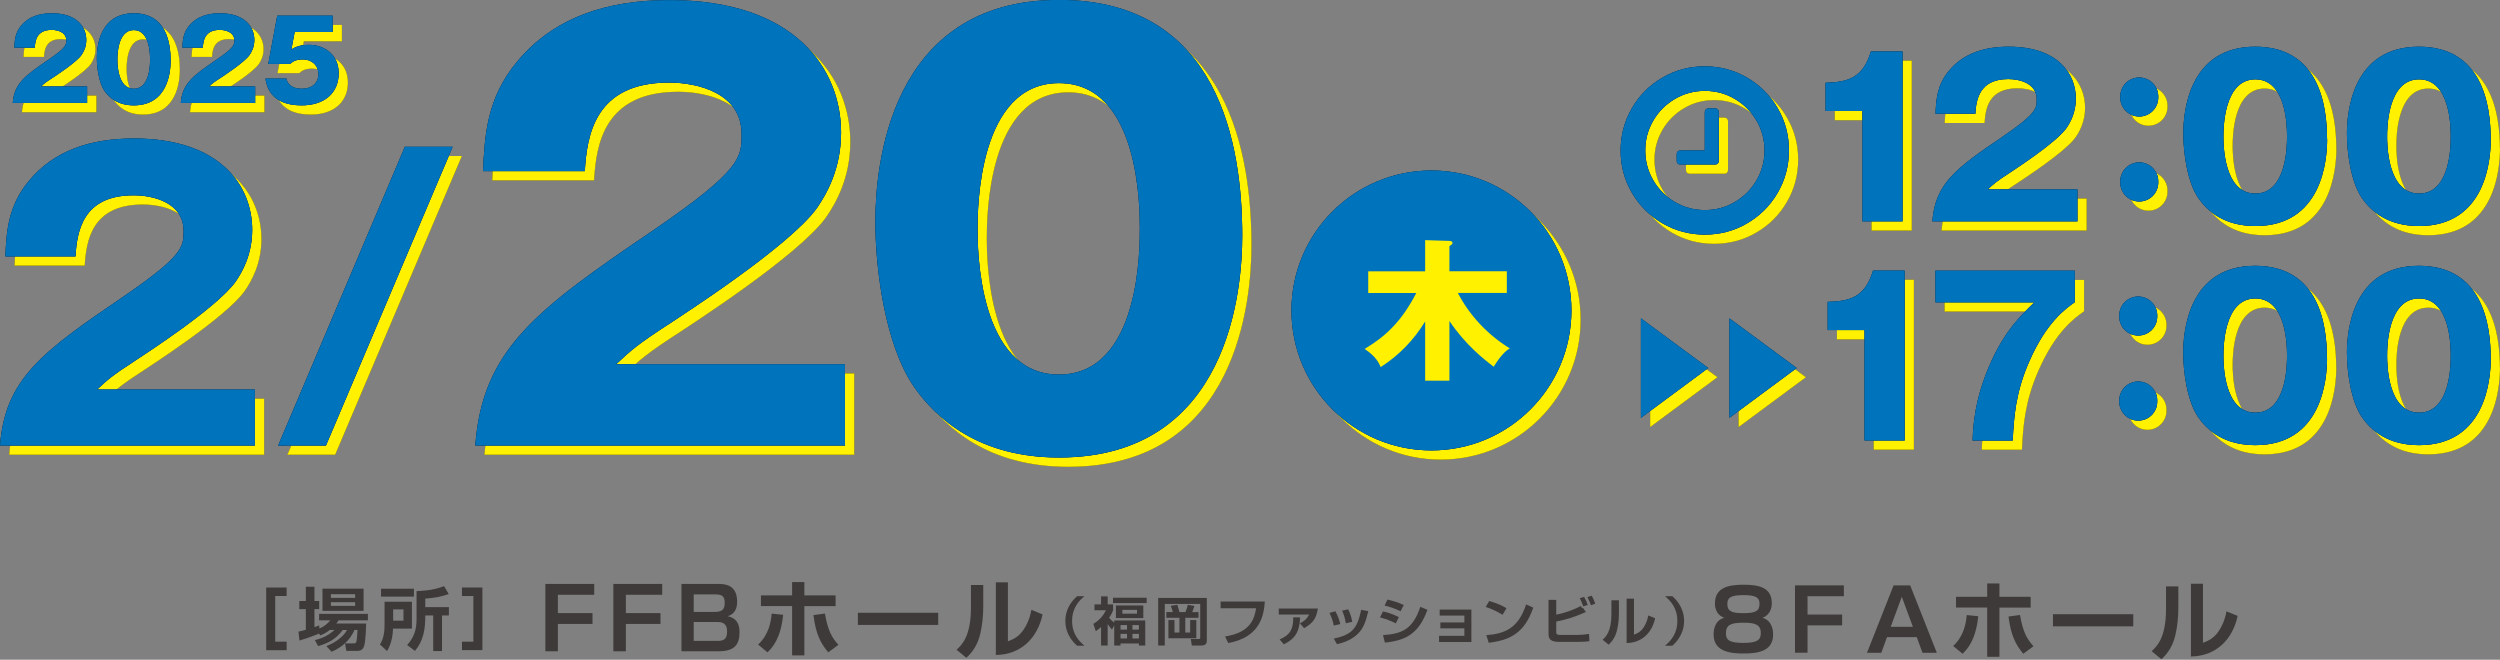 <svg width="648" height="171" viewBox="0 0 648 171" fill="none" xmlns="http://www.w3.org/2000/svg">
<rect x="0" y="0" width="648" height="171" fill="#808080" stroke="none"/>
<g clip-path="url(#clip0_65_3)">
<path d="M74.297 152.282V154.488H71.336V166.323H74.297V168.528H69V152.282H74.297Z" fill="#3E3A39"/>
<path d="M85.498 163.276C84.517 164.05 83.696 164.421 83.019 164.707L82.698 164.235C81.306 164.791 79.826 165.38 77.615 166.02L77.365 163.713C77.936 163.596 78.435 163.478 79.273 163.242V157.889H77.579V155.784H79.273V152.08H81.503V155.784H82.733V157.889H81.503V162.552C81.984 162.4 82.216 162.299 82.733 162.08L82.787 162.905C84.321 162.266 85.07 161.424 85.623 160.784H82.715V159.117H95.361V160.784H87.763C87.531 161.121 87.424 161.323 87.174 161.626H94.897C94.897 161.727 94.826 166.559 94.29 167.687C93.827 168.713 93.042 168.713 92.489 168.713H89.778L89.439 166.777H91.669C92.275 166.777 92.347 166.474 92.418 166.07C92.543 165.464 92.65 163.798 92.668 163.276H91.883C90.26 166.996 87.174 168.41 85.944 168.932L84.588 167.468C86.8 166.592 88.833 165.262 89.957 163.293H88.851C87.067 165.616 85.23 166.693 82.466 167.468L81.61 165.919C82.983 165.565 84.82 165.01 86.71 163.276H85.462H85.498ZM83.589 152.585H94.237V158.343H83.589V152.585ZM85.765 154.016V154.959H92.043V154.016H85.765ZM85.765 156.087V157.047H92.043V156.087H85.765Z" fill="#3E3A39"/>
<path d="M99.677 155.969H106.775V162.939H101.871C101.835 163.831 101.71 166.575 100.319 168.747L98.482 167.047C99.481 165.447 99.677 163.764 99.677 161.895V155.969ZM107.292 154.639H98.767V152.602H107.292V154.639ZM101.906 157.956V160.885H104.581V157.956H101.906ZM116.317 153.983C114.195 154.707 112.714 154.976 110.235 155.161V157.367H116.353V159.521H114.569V168.764H112.286V159.521H110.235C110.253 163.023 109.772 166.104 107.56 168.713L105.527 167.198C107.399 165.111 107.97 163.107 107.97 160.498V153.208C108.719 153.191 112.144 153.124 115.104 151.929L116.317 153.983Z" fill="#3E3A39"/>
<path d="M119.742 168.528V166.323H122.702V154.488H119.742V152.282H125.039V168.511H119.742V168.528Z" fill="#3E3A39"/>
<path d="M154.021 151.356V154.168H144.604V158.915H153.575V161.727H144.604V168.814H141.358V151.356H154.021Z" fill="#3E3A39"/>
<path d="M171.642 151.356V154.168H162.225V158.915H171.196V161.727H162.225V168.814H158.979V151.356H171.642Z" fill="#3E3A39"/>
<path d="M186.16 151.356C187.551 151.356 191.065 151.356 191.065 155.919C191.065 157.653 190.53 159.117 188.622 159.723C189.603 159.942 191.689 160.498 191.689 163.865C191.689 167.232 190.262 168.814 186.178 168.814H176.636V151.356H186.142H186.16ZM179.811 154.067V158.612H185.304C187.587 158.612 187.837 157.569 187.837 156.154C187.837 154.454 187.016 154.067 185.376 154.067H179.811ZM179.811 161.222V166.121H185.946C187.516 166.121 188.461 165.75 188.461 163.68C188.461 161.222 186.785 161.222 185.714 161.222H179.811Z" fill="#3E3A39"/>
<path d="M196.487 167.08C199.251 164.538 199.822 161.272 200.018 159.05L202.997 159.353C202.355 165.649 200.108 167.939 198.93 169.084L196.487 167.064V167.08ZM208.49 150.868V154.319H216.587V157.114H208.49V169.875H205.315V157.097H197.236V154.319H205.315V150.868H208.49ZM213.823 159.033C214.554 163.293 215.535 165.195 217.319 167.131L214.679 169.084C212.824 166.862 211.469 164.521 210.844 159.437L213.805 159.033H213.823Z" fill="#3E3A39"/>
<path d="M243.18 158.831V161.979H222.366V158.831H243.18Z" fill="#3E3A39"/>
<path d="M254.862 157.08C254.862 159.656 254.612 161.996 254.113 164.151C253.524 166.761 252.329 168.848 250.474 170.498L247.942 168.41C249.226 167.232 251.669 165.027 251.669 157.518V151.626H254.862V157.08ZM261.247 166.222C262.656 165.717 264.154 165.01 265.42 163.057C265.956 162.215 266.901 160.616 267.329 158.074L270.236 159.252C268.916 165.414 264.618 169.69 258.126 169.774V150.936H261.247V166.239V166.222Z" fill="#3E3A39"/>
<path d="M281.08 154.538C279.653 155.734 277.887 157.569 277.887 160.952C277.887 164.336 279.671 166.171 281.08 167.367H279.172C278.44 166.693 276.14 164.589 276.14 160.952C276.14 157.316 278.422 155.229 279.172 154.538H281.08Z" fill="#3E3A39"/>
<path d="M288.214 163.208C287.732 162.619 287.59 162.451 287.108 161.761V167.316H285.396V162.518C284.718 163.141 284.415 163.343 284.023 163.596L283.398 161.71C285.164 160.666 286.056 159.387 286.662 158.175H283.684V156.66H285.396V154.589H287.108V156.66H288.517V158.175C288.321 158.697 288.125 159.202 287.465 160.128C287.608 160.296 288.161 160.902 288.82 161.39V160.818H296.846V167.316H295.205V166.794H290.443V167.316H288.803V162.114L288.214 163.208ZM297.221 154.926V156.323H288.482V154.926H297.221ZM296.347 156.929V160.195H289.248V156.929H296.347ZM290.443 162.013V163.192H292.12V162.013H290.443ZM290.443 164.303V165.498H292.12V164.303H290.443ZM290.925 158.074V159.067H294.706V158.074H290.925ZM293.529 162.013V163.192H295.205V162.013H293.529ZM293.529 164.303V165.498H295.205V164.303H293.529Z" fill="#3E3A39"/>
<path d="M300.199 154.976H312.809V166.138C312.809 166.727 312.488 167.316 311.471 167.316H308.921L308.653 165.633H310.686C311.061 165.633 311.097 165.464 311.097 165.212V156.542H301.912V167.316H300.199V154.976ZM302.322 158.646H303.98C303.856 158.023 303.535 157.215 303.463 157.03L305.158 156.761C305.318 157.215 305.586 158.141 305.71 158.646H307.28C307.512 158.124 307.762 157.232 307.886 156.761L309.599 157.064C309.42 157.586 309.242 158.124 309.028 158.663H310.651V160.128H307.226V163.949H308.493V160.717H310.08V165.431H302.857V160.717H304.426V163.949H305.71V160.128H302.322V158.663V158.646Z" fill="#3E3A39"/>
<path d="M327.844 155.919C327.594 159.353 326.738 165.161 318.356 166.676L317.535 164.976C324.277 163.932 325.151 160.212 325.579 157.67H316.376V155.919H327.844Z" fill="#3E3A39"/>
<path d="M341.595 157.737C341.203 160.128 340.472 161.441 338.028 162.821L336.94 161.575C338.581 160.734 339.027 159.892 339.312 159.286H331.465V157.737H341.613H341.595ZM331.679 165.75C334.39 164.589 335.246 163.074 335.21 160.01L336.994 160.043C336.833 163.596 335.87 165.481 332.785 167.013L331.679 165.75Z" fill="#3E3A39"/>
<path d="M345.715 162.148C345.537 161.171 345.198 160.06 344.591 158.865L346.143 158.444C346.981 159.993 347.267 161.171 347.392 161.761L345.715 162.148ZM345.715 165.515C350.548 164.521 351.85 162.771 352.814 158.057L354.668 158.41C353.902 161.39 353.349 163.394 351.012 165.077C349.175 166.39 347.338 166.794 346.536 166.963L345.715 165.515ZM348.836 161.542C348.569 159.791 348.087 158.764 347.873 158.276L349.443 157.939C350.085 159.134 350.37 160.431 350.495 161.171L348.854 161.542H348.836Z" fill="#3E3A39"/>
<path d="M361.803 161.575C360.304 160.851 359.555 160.548 357.7 160.026L358.467 158.478C359.341 158.663 361.143 159.168 362.587 159.959L361.785 161.575H361.803ZM358.467 164.622C363.319 164.303 366.208 163.141 368.152 157.282L369.989 158.074C367.92 163.697 365.013 165.986 358.967 166.558L358.467 164.622ZM363.033 158.444C361.535 157.686 359.805 157.165 358.878 156.963L359.627 155.414C360.465 155.582 362.231 156.037 363.854 156.828L363.033 158.444Z" fill="#3E3A39"/>
<path d="M381.386 158.023V166.407H373.003V164.808H379.567V162.872H373.342V161.34H379.567V159.555H373.164V158.006H381.386V158.023Z" fill="#3E3A39"/>
<path d="M389.465 159.353C389.162 159.168 387.236 157.973 385.096 157.333L385.987 155.784C388.056 156.356 389.537 157.064 390.482 157.653L389.465 159.353ZM385.256 164.622C389.911 164.303 393.549 162.922 395.565 156.659L397.42 157.501C395.19 163.983 391.534 165.919 385.88 166.609L385.256 164.622Z" fill="#3E3A39"/>
<path d="M403.377 155.481V159.32C406.213 158.747 408.067 157.922 409.797 157.064L410.047 157.619L410.297 157.535L411.064 158.629C408.264 159.926 405.713 160.649 403.377 161.104V163.831C403.377 164.437 403.609 164.572 404.447 164.572H408.941C409.904 164.572 410.992 164.454 411.884 164.32L411.973 166.205C411.545 166.256 410.725 166.373 409.03 166.373H404.09C401.968 166.373 401.379 165.633 401.379 164.387V155.481H403.359H403.377ZM410.386 157.198C409.994 156.087 409.78 155.633 409.476 155.043L410.6 154.724C411.064 155.515 411.367 156.256 411.545 156.811L410.368 157.181L410.386 157.198ZM412.366 156.878C412.187 156.407 411.902 155.599 411.456 154.757L412.562 154.404C412.99 155.111 413.364 156.087 413.489 156.474L412.366 156.878Z" fill="#3E3A39"/>
<path d="M419.625 158.915C419.625 160.481 419.464 161.912 419.161 163.225C418.804 164.825 418.073 166.087 416.949 167.097L415.398 165.818C416.182 165.094 417.681 163.747 417.681 159.185V155.582H419.625V158.915ZM423.513 164.505C424.369 164.202 425.296 163.764 426.063 162.569C426.384 162.047 426.973 161.087 427.223 159.522L429.006 160.245C428.203 164 425.582 166.609 421.622 166.676V155.178H423.531V164.505H423.513Z" fill="#3E3A39"/>
<path d="M431.574 167.367C432.983 166.171 434.767 164.336 434.767 160.952C434.767 157.569 432.983 155.734 431.574 154.538H433.483C434.214 155.212 436.515 157.316 436.515 160.952C436.515 164.589 434.232 166.676 433.483 167.367H431.574Z" fill="#3E3A39"/>
<path d="M444.523 156.39C444.523 152.266 448.019 151.558 451.924 151.558C455.83 151.558 459.255 152.198 459.255 156.373C459.255 157.299 458.969 159.336 456.829 160.144C459.594 160.868 459.594 163.983 459.594 164.471C459.594 168.713 455.884 169.387 451.889 169.387C448.857 169.387 444.166 169.05 444.166 164.488C444.166 163.865 444.166 160.868 446.931 160.127C444.505 159.286 444.505 156.828 444.505 156.407L444.523 156.39ZM456.401 164.084C456.401 161.828 454.849 161.407 451.889 161.407C448.678 161.407 447.359 161.946 447.359 164.134C447.359 165.885 448.233 166.643 451.889 166.643C455.545 166.643 456.401 165.818 456.401 164.101V164.084ZM456.062 156.491C456.062 154.993 455.313 154.252 451.907 154.252C448.197 154.252 447.733 155.144 447.733 156.609C447.733 158.545 449.089 158.932 451.907 158.932C455.171 158.932 456.062 158.309 456.062 156.491Z" fill="#3E3A39"/>
<path d="M477.928 151.727V154.538H468.511V159.286H477.482V162.097H468.511V169.185H465.265V151.727H477.928Z" fill="#3E3A39"/>
<path d="M489.111 165.144L487.631 169.202H483.921L490.823 151.727H495.122L502.024 169.202H498.314L496.816 165.144H489.111ZM495.817 162.468L492.946 154.69L490.074 162.468H495.799H495.817Z" fill="#3E3A39"/>
<path d="M506.251 167.451C509.015 164.909 509.586 161.643 509.782 159.42L512.761 159.723C512.119 166.02 509.871 168.309 508.694 169.454L506.251 167.434V167.451ZM518.254 151.239V154.69H526.351V157.484H518.254V170.245H515.079V157.468H507V154.69H515.079V151.239H518.254ZM523.587 159.404C524.318 163.663 525.299 165.565 527.083 167.501L524.443 169.454C522.588 167.232 521.233 164.892 520.608 159.808L523.569 159.404H523.587Z" fill="#3E3A39"/>
<path d="M552.944 159.202V162.35H532.13V159.202H552.944Z" fill="#3E3A39"/>
<path d="M564.626 157.451C564.626 160.027 564.376 162.367 563.877 164.522C563.288 167.131 562.093 169.218 560.238 170.868L557.706 168.781C558.99 167.602 561.433 165.397 561.433 157.889V151.996H564.626V157.451ZM571.011 166.609C572.42 166.104 573.918 165.397 575.184 163.444C575.719 162.602 576.665 161.003 577.093 158.461L580 159.639C578.68 165.801 574.382 170.077 567.89 170.161V151.306H571.011V166.609Z" fill="#3E3A39"/>
</g>
<g clip-path="url(#clip1_65_3)">
<path d="M463.168 30.442C465.13 33.789 466.086 37.424 466.086 41.394C466.086 45.363 465.106 48.998 463.168 52.346C461.231 55.694 458.575 58.348 455.227 60.285C451.878 62.246 448.242 63.202 444.271 63.202C440.3 63.202 436.664 62.222 433.316 60.285C429.967 58.324 427.312 55.694 425.374 52.346C423.413 48.998 422.456 45.363 422.456 41.394C422.456 37.424 423.437 33.789 425.374 30.442C427.312 27.094 429.967 24.439 433.316 22.502C436.664 20.541 440.3 19.585 444.271 19.585C448.242 19.585 451.878 20.565 455.227 22.502C458.575 24.463 461.231 27.094 463.168 30.442ZM457.666 49.142C459.054 46.774 459.747 44.191 459.747 41.394C459.747 38.596 459.054 36.013 457.666 33.646C456.279 31.278 454.413 29.413 452.045 28.026C449.677 26.639 447.094 25.946 444.295 25.946C441.496 25.946 438.913 26.639 436.545 28.026C434.177 29.413 432.311 31.278 430.924 33.646C429.536 36.013 428.843 38.596 428.843 41.394C428.843 44.191 429.536 46.774 430.924 49.142C432.311 51.509 434.177 53.374 436.545 54.761C438.913 56.148 441.496 56.842 444.295 56.842C447.094 56.842 449.677 56.148 452.045 54.761C454.413 53.374 456.279 51.509 457.666 49.142ZM447.907 31.398V44.12C447.907 44.383 447.811 44.598 447.644 44.765C447.476 44.933 447.261 45.028 446.998 45.028H437.908C437.645 45.028 437.43 44.933 437.262 44.765C437.095 44.598 436.999 44.383 436.999 44.12V42.302C436.999 42.039 437.095 41.824 437.262 41.657C437.43 41.489 437.645 41.394 437.908 41.394H444.271V31.398C444.271 31.135 444.367 30.92 444.534 30.752C444.702 30.585 444.917 30.489 445.18 30.489H446.998C447.261 30.489 447.476 30.585 447.644 30.752C447.811 30.92 447.907 31.135 447.907 31.398Z" fill="#FFF100"/>
<path d="M450.658 84.915L468.096 97.781L450.658 110.694V84.915Z" fill="#FFF100"/>
<path d="M427.718 84.915L445.156 97.781L427.718 110.694V84.915Z" fill="#FFF100"/>
<path d="M24.973 29.078H5.693C6.076 24.057 8.874 22 14.95 17.863C19.567 14.707 19.567 14.061 19.567 12.841C19.567 10.689 17.27 10.139 15.787 10.139C11.912 10.139 11.506 12.889 11.41 14.755H6.1C6.195 12.937 6.267 10.976 7.87 9.039C9.783 6.72 12.582 5.835 15.811 5.835C22.389 5.835 24.758 9.446 24.758 12.746C24.758 14.611 24.016 15.926 23.49 16.668C22.031 18.7 16.242 22.407 15.955 22.598C14.089 23.794 13.802 24.081 13.037 24.798H24.973V29.031V29.078Z" fill="#FFF100"/>
<path d="M46.621 18.15C46.621 20.9 45.951 29.7 37.076 29.7C32.914 29.7 30.69 27.692 29.494 25.994C28.011 23.818 27.484 19.896 27.484 17.385C27.484 14.635 28.154 5.835 37.076 5.835C45.449 5.835 46.621 13.463 46.621 18.15ZM32.819 17.791C32.819 18.748 32.819 25.396 37.076 25.396C41.334 25.396 41.286 18.772 41.286 17.791C41.286 16.739 41.286 10.187 37.076 10.187C32.866 10.187 32.819 16.763 32.819 17.791Z" fill="#FFF100"/>
<path d="M68.532 29.078H49.252C49.635 24.057 52.433 22 58.509 17.863C63.126 14.707 63.126 14.061 63.126 12.841C63.126 10.689 60.829 10.139 59.346 10.139C55.471 10.139 55.065 12.889 54.969 14.755H49.658C49.754 12.937 49.826 10.976 51.429 9.039C53.342 6.72 56.141 5.835 59.37 5.835C65.948 5.835 68.316 9.446 68.316 12.746C68.316 14.611 67.575 15.926 67.049 16.668C65.589 18.7 59.777 22.407 59.514 22.598C57.648 23.794 57.361 24.081 56.595 24.798H68.532V29.031V29.078Z" fill="#FFF100"/>
<path d="M88.601 10.689H78.769L77.908 15.257C79.391 14.157 81.257 14.013 82.501 14.013C86.185 14.013 90.179 16.285 90.179 21.402C90.179 26.257 86.735 29.7 80.564 29.7C72.383 29.7 71.498 24.559 71.187 22.765H76.617C77.167 25.396 80.109 25.396 80.659 25.396C83.266 25.396 84.917 23.865 84.917 21.641C84.917 19.154 83.027 17.791 80.922 17.791C78.937 17.791 78.219 18.413 77.573 18.963H71.928L74.249 6.457H88.625V10.665L88.601 10.689Z" fill="#FFF100"/>
<path d="M68.46 117.868H2.392C3.684 100.674 13.3 93.596 34.134 79.439C49.969 68.631 49.969 66.383 49.969 62.246C49.969 54.881 42.1 53.015 37.005 53.015C23.729 53.015 22.366 62.461 21.959 68.846H3.779C4.066 62.652 4.377 55.885 9.879 49.285C16.457 41.322 26.001 38.285 37.1 38.285C59.609 38.285 67.766 50.672 67.766 61.959C67.766 68.344 65.207 72.863 63.437 75.422C58.413 82.404 38.559 95.078 37.579 95.772C31.192 99.909 30.211 100.889 27.556 103.352H68.46V117.891V117.868Z" fill="#FFF100"/>
<path d="M74.488 117.868L107.33 40.437H119.721L86.878 117.868H74.488Z" fill="#FFF100"/>
<path d="M221.406 117.867H125.581C127.447 92.926 141.417 82.668 171.652 62.126C194.615 46.439 194.615 43.163 194.615 37.185C194.615 26.496 183.205 23.794 175.79 23.794C156.534 23.794 154.549 37.472 153.975 46.75H127.591C128.021 37.759 128.452 27.93 136.417 18.389C145.961 6.839 159.811 2.415 175.91 2.415C208.561 2.415 220.401 20.374 220.401 36.778C220.401 46.057 216.694 52.609 214.134 56.315C206.862 66.43 178.039 84.82 176.627 85.824C167.346 91.802 165.935 93.237 162.084 96.8H221.406V117.891V117.867Z" fill="#FFF100"/>
<path d="M324.383 63.561C324.383 77.239 321.106 121 276.901 121C256.234 121 245.111 111.028 239.251 102.611C231.835 91.778 229.276 72.242 229.276 59.855C229.276 46.176 232.553 2.391 276.901 2.391C318.546 2.391 324.383 40.318 324.383 63.537V63.561ZM255.779 61.696C255.779 66.407 255.779 99.478 276.877 99.478C297.975 99.478 297.831 66.55 297.831 61.696C297.831 56.435 297.831 23.937 276.877 23.937C255.923 23.937 255.779 56.578 255.779 61.696Z" fill="#FFF100"/>
<path d="M485.127 59.759V31.159H475.583V23.841C481.228 23.674 485.247 22.718 487.328 15.735H495.532V59.759H485.151H485.127Z" fill="#FFF100"/>
<path d="M540.813 59.759H503.258C503.976 49.978 509.454 45.961 521.318 37.926C530.312 31.781 530.312 30.489 530.312 28.146C530.312 23.961 525.839 22.885 522.945 22.885C515.41 22.885 514.621 28.241 514.405 31.876H504.072C504.239 28.361 504.407 24.511 507.54 20.757C511.296 16.237 516.702 14.492 523.017 14.492C535.814 14.492 540.455 21.522 540.455 27.954C540.455 31.589 538.995 34.148 537.991 35.607C535.144 39.576 523.854 46.774 523.304 47.181C519.668 49.524 519.118 50.098 517.611 51.485H540.861V59.759H540.813Z" fill="#FFF100"/>
<path d="M561.815 27.404V27.668C561.815 30.394 559.615 32.594 556.888 32.594C554.161 32.594 551.96 30.394 551.96 27.668V27.404C551.96 24.678 554.161 22.478 556.888 22.478C559.615 22.478 561.815 24.678 561.815 27.404ZM561.815 49.404V49.691C561.815 52.417 559.615 54.617 556.888 54.617C554.161 54.617 551.96 52.417 551.96 49.691V49.404C551.96 46.678 554.161 44.478 556.888 44.478C559.615 44.478 561.815 46.678 561.815 49.404Z" fill="#FFF100"/>
<path d="M561.552 84.174V84.437C561.552 87.163 559.352 89.363 556.625 89.363C553.898 89.363 551.697 87.163 551.697 84.437V84.174C551.697 81.448 553.898 79.248 556.625 79.248C559.352 79.248 561.552 81.448 561.552 84.174ZM561.552 106.198V106.485C561.552 109.211 559.352 111.411 556.625 111.411C553.898 111.411 551.697 109.211 551.697 106.485V106.198C551.697 103.472 553.898 101.272 556.625 101.272C559.352 101.272 561.552 103.472 561.552 106.198Z" fill="#FFF100"/>
<path d="M605.589 38.476C605.589 43.833 604.298 60.978 586.979 60.978C578.87 60.978 574.517 57.081 572.221 53.781C569.302 49.548 568.298 41.872 568.298 37.017C568.298 31.661 569.589 14.492 586.955 14.492C603.269 14.492 605.565 29.341 605.565 38.452L605.589 38.476ZM578.703 37.759C578.703 39.6 578.703 52.561 586.979 52.561C595.256 52.561 595.184 39.648 595.184 37.759C595.184 35.702 595.184 22.957 586.979 22.957C578.775 22.957 578.703 35.75 578.703 37.759Z" fill="#FFF100"/>
<path d="M648 38.476C648 43.833 646.708 60.978 629.39 60.978C621.281 60.978 616.928 57.081 614.631 53.781C611.713 49.548 610.708 41.872 610.708 37.017C610.708 31.661 612 14.492 629.366 14.492C645.68 14.492 647.976 29.341 647.976 38.452L648 38.476ZM621.138 37.759C621.138 39.6 621.138 52.561 629.414 52.561C637.69 52.561 637.619 39.648 637.619 37.759C637.619 35.702 637.619 22.957 629.414 22.957C621.209 22.957 621.138 35.75 621.138 37.759Z" fill="#FFF100"/>
<path d="M485.677 116.552V87.952H476.133V80.635C481.778 80.468 485.797 79.511 487.878 72.528H496.082V116.552H485.701H485.677Z" fill="#FFF100"/>
<path d="M504.048 80.754V72.552H540.191V80.707C537.799 82.38 532.824 85.896 528.399 96.011C524.763 104.213 524.38 110.813 524.093 116.576H513.688C513.807 113.396 514.023 105.959 518.544 96.011C522.179 88.144 525.744 84.604 529.714 80.754H504H504.048Z" fill="#FFF100"/>
<path d="M605.565 95.27C605.565 100.626 604.274 117.772 586.956 117.772C578.847 117.772 574.493 113.874 572.197 110.574C569.278 106.341 568.274 98.665 568.274 93.811C568.274 88.454 569.565 71.285 586.932 71.285C603.245 71.285 605.542 86.135 605.542 95.246L605.565 95.27ZM578.703 94.552C578.703 96.394 578.703 109.354 586.979 109.354C595.256 109.354 595.184 96.441 595.184 94.552C595.184 92.496 595.184 79.75 586.979 79.75C578.775 79.75 578.703 92.544 578.703 94.552Z" fill="#FFF100"/>
<path d="M648 95.27C648 100.626 646.708 117.772 629.39 117.772C621.281 117.772 616.928 113.874 614.631 110.574C611.713 106.341 610.708 98.665 610.708 93.811C610.708 88.454 612 71.285 629.366 71.285C645.68 71.285 647.976 86.135 647.976 95.246L648 95.27ZM621.138 94.552C621.138 96.394 621.138 109.354 629.414 109.354C637.69 109.354 637.619 96.441 637.619 94.552C637.619 92.496 637.619 79.75 629.414 79.75C621.209 79.75 621.138 92.544 621.138 94.552Z" fill="#FFF100"/>
<path d="M373.419 119.135C393.46 119.135 409.706 102.894 409.706 82.859C409.706 62.824 393.46 46.583 373.419 46.583C353.379 46.583 337.132 62.824 337.132 82.859C337.132 102.894 353.379 119.135 373.419 119.135Z" fill="#FFF100"/>
<path d="M463.168 30.442C465.13 33.789 466.086 37.424 466.086 41.394C466.086 45.363 465.106 48.998 463.168 52.346C461.231 55.694 458.575 58.348 455.227 60.285C451.878 62.246 448.242 63.202 444.271 63.202C440.3 63.202 436.664 62.222 433.316 60.285C429.967 58.324 427.312 55.694 425.374 52.346C423.413 48.998 422.456 45.363 422.456 41.394C422.456 37.424 423.437 33.789 425.374 30.442C427.312 27.094 429.967 24.439 433.316 22.502C436.664 20.541 440.3 19.585 444.271 19.585C448.242 19.585 451.878 20.565 455.227 22.502C458.575 24.463 461.231 27.094 463.168 30.442ZM457.666 49.142C459.054 46.774 459.747 44.191 459.747 41.394C459.747 38.596 459.054 36.013 457.666 33.646C456.279 31.278 454.413 29.413 452.045 28.026C449.677 26.639 447.094 25.946 444.295 25.946C441.496 25.946 438.913 26.639 436.545 28.026C434.177 29.413 432.311 31.278 430.924 33.646C429.536 36.013 428.843 38.596 428.843 41.394C428.843 44.191 429.536 46.774 430.924 49.142C432.311 51.509 434.177 53.374 436.545 54.761C438.913 56.148 441.496 56.842 444.295 56.842C447.094 56.842 449.677 56.148 452.045 54.761C454.413 53.374 456.279 51.509 457.666 49.142ZM447.907 31.398V44.12C447.907 44.383 447.811 44.598 447.644 44.765C447.476 44.933 447.261 45.028 446.998 45.028H437.908C437.645 45.028 437.43 44.933 437.262 44.765C437.095 44.598 436.999 44.383 436.999 44.12V42.302C436.999 42.039 437.095 41.824 437.262 41.657C437.43 41.489 437.645 41.394 437.908 41.394H444.271V31.398C444.271 31.135 444.367 30.92 444.534 30.752C444.702 30.585 444.917 30.489 445.18 30.489H446.998C447.261 30.489 447.476 30.585 447.644 30.752C447.811 30.92 447.907 31.135 447.907 31.398Z" fill="#231815"/>
<path d="M450.658 84.915L468.096 97.781L450.658 110.694V84.915Z" fill="#231815"/>
<path d="M427.718 84.915L445.156 97.781L427.718 110.694V84.915Z" fill="#231815"/>
<path d="M24.973 29.078H5.693C6.076 24.057 8.874 22 14.95 17.863C19.567 14.707 19.567 14.061 19.567 12.841C19.567 10.689 17.27 10.139 15.787 10.139C11.912 10.139 11.506 12.889 11.41 14.755H6.1C6.195 12.937 6.267 10.976 7.87 9.039C9.783 6.72 12.582 5.835 15.811 5.835C22.389 5.835 24.758 9.446 24.758 12.746C24.758 14.611 24.016 15.926 23.49 16.668C22.031 18.7 16.242 22.407 15.955 22.598C14.089 23.794 13.802 24.081 13.037 24.798H24.973V29.031V29.078Z" fill="#231815"/>
<path d="M46.621 18.15C46.621 20.9 45.951 29.7 37.076 29.7C32.914 29.7 30.69 27.692 29.494 25.994C28.011 23.818 27.484 19.896 27.484 17.385C27.484 14.635 28.154 5.835 37.076 5.835C45.449 5.835 46.621 13.463 46.621 18.15ZM32.819 17.791C32.819 18.748 32.819 25.396 37.076 25.396C41.334 25.396 41.286 18.772 41.286 17.791C41.286 16.739 41.286 10.187 37.076 10.187C32.866 10.187 32.819 16.763 32.819 17.791Z" fill="#231815"/>
<path d="M68.532 29.078H49.252C49.635 24.057 52.433 22 58.509 17.863C63.126 14.707 63.126 14.061 63.126 12.841C63.126 10.689 60.829 10.139 59.346 10.139C55.471 10.139 55.065 12.889 54.969 14.755H49.658C49.754 12.937 49.826 10.976 51.429 9.039C53.342 6.72 56.141 5.835 59.37 5.835C65.948 5.835 68.316 9.446 68.316 12.746C68.316 14.611 67.575 15.926 67.049 16.668C65.589 18.7 59.777 22.407 59.514 22.598C57.648 23.794 57.361 24.081 56.595 24.798H68.532V29.031V29.078Z" fill="#231815"/>
<path d="M88.601 10.689H78.769L77.908 15.257C79.391 14.157 81.257 14.013 82.501 14.013C86.185 14.013 90.179 16.285 90.179 21.402C90.179 26.257 86.735 29.7 80.564 29.7C72.383 29.7 71.498 24.559 71.187 22.765H76.617C77.167 25.396 80.109 25.396 80.659 25.396C83.266 25.396 84.917 23.865 84.917 21.641C84.917 19.154 83.027 17.791 80.922 17.791C78.937 17.791 78.219 18.413 77.573 18.963H71.928L74.249 6.457H88.625V10.665L88.601 10.689Z" fill="#231815"/>
<path d="M68.46 117.868H2.392C3.684 100.674 13.3 93.596 34.134 79.439C49.969 68.631 49.969 66.383 49.969 62.246C49.969 54.881 42.1 53.015 37.005 53.015C23.729 53.015 22.366 62.461 21.959 68.846H3.779C4.066 62.652 4.377 55.885 9.879 49.285C16.457 41.322 26.001 38.285 37.1 38.285C59.609 38.285 67.766 50.672 67.766 61.959C67.766 68.344 65.207 72.863 63.437 75.422C58.413 82.404 38.559 95.078 37.579 95.772C31.192 99.909 30.211 100.889 27.556 103.352H68.46V117.891V117.868Z" fill="#231815"/>
<path d="M74.488 117.868L107.33 40.437H119.721L86.878 117.868H74.488Z" fill="#231815"/>
<path d="M221.406 117.867H125.581C127.447 92.926 141.417 82.668 171.652 62.126C194.615 46.439 194.615 43.163 194.615 37.185C194.615 26.496 183.205 23.794 175.79 23.794C156.534 23.794 154.549 37.472 153.975 46.75H127.591C128.021 37.759 128.452 27.93 136.417 18.389C145.961 6.839 159.811 2.415 175.91 2.415C208.561 2.415 220.401 20.374 220.401 36.778C220.401 46.057 216.694 52.609 214.134 56.315C206.862 66.43 178.039 84.82 176.627 85.824C167.346 91.802 165.935 93.237 162.084 96.8H221.406V117.891V117.867Z" fill="#231815"/>
<path d="M324.383 63.561C324.383 77.239 321.106 121 276.901 121C256.234 121 245.111 111.028 239.251 102.611C231.835 91.778 229.276 72.242 229.276 59.855C229.276 46.176 232.553 2.391 276.901 2.391C318.546 2.391 324.383 40.318 324.383 63.537V63.561ZM255.779 61.696C255.779 66.407 255.779 99.478 276.877 99.478C297.975 99.478 297.831 66.55 297.831 61.696C297.831 56.435 297.831 23.937 276.877 23.937C255.923 23.937 255.779 56.578 255.779 61.696Z" fill="#231815"/>
<path d="M485.127 59.759V31.159H475.583V23.841C481.228 23.674 485.247 22.718 487.328 15.735H495.532V59.759H485.151H485.127Z" fill="#231815"/>
<path d="M540.813 59.759H503.258C503.976 49.978 509.454 45.961 521.318 37.926C530.312 31.781 530.312 30.489 530.312 28.146C530.312 23.961 525.839 22.885 522.945 22.885C515.41 22.885 514.621 28.241 514.405 31.876H504.072C504.239 28.361 504.407 24.511 507.54 20.757C511.296 16.237 516.702 14.492 523.017 14.492C535.814 14.492 540.455 21.522 540.455 27.954C540.455 31.589 538.995 34.148 537.991 35.607C535.144 39.576 523.854 46.774 523.304 47.181C519.668 49.524 519.118 50.098 517.611 51.485H540.861V59.759H540.813Z" fill="#231815"/>
<path d="M561.815 27.404V27.668C561.815 30.394 559.615 32.594 556.888 32.594C554.161 32.594 551.96 30.394 551.96 27.668V27.404C551.96 24.678 554.161 22.478 556.888 22.478C559.615 22.478 561.815 24.678 561.815 27.404ZM561.815 49.404V49.691C561.815 52.417 559.615 54.617 556.888 54.617C554.161 54.617 551.96 52.417 551.96 49.691V49.404C551.96 46.678 554.161 44.478 556.888 44.478C559.615 44.478 561.815 46.678 561.815 49.404Z" fill="#231815"/>
<path d="M561.552 84.174V84.437C561.552 87.163 559.352 89.363 556.625 89.363C553.898 89.363 551.697 87.163 551.697 84.437V84.174C551.697 81.448 553.898 79.248 556.625 79.248C559.352 79.248 561.552 81.448 561.552 84.174ZM561.552 106.198V106.485C561.552 109.211 559.352 111.411 556.625 111.411C553.898 111.411 551.697 109.211 551.697 106.485V106.198C551.697 103.472 553.898 101.272 556.625 101.272C559.352 101.272 561.552 103.472 561.552 106.198Z" fill="#231815"/>
<path d="M605.589 38.476C605.589 43.833 604.298 60.978 586.979 60.978C578.87 60.978 574.517 57.081 572.221 53.781C569.302 49.548 568.298 41.872 568.298 37.017C568.298 31.661 569.589 14.492 586.955 14.492C603.269 14.492 605.565 29.341 605.565 38.452L605.589 38.476ZM578.703 37.759C578.703 39.6 578.703 52.561 586.979 52.561C595.256 52.561 595.184 39.648 595.184 37.759C595.184 35.702 595.184 22.957 586.979 22.957C578.775 22.957 578.703 35.75 578.703 37.759Z" fill="#231815"/>
<path d="M648 38.476C648 43.833 646.708 60.978 629.39 60.978C621.281 60.978 616.928 57.081 614.631 53.781C611.713 49.548 610.708 41.872 610.708 37.017C610.708 31.661 612 14.492 629.366 14.492C645.68 14.492 647.976 29.341 647.976 38.452L648 38.476ZM621.138 37.759C621.138 39.6 621.138 52.561 629.414 52.561C637.69 52.561 637.619 39.648 637.619 37.759C637.619 35.702 637.619 22.957 629.414 22.957C621.209 22.957 621.138 35.75 621.138 37.759Z" fill="#231815"/>
<path d="M485.677 116.552V87.952H476.133V80.635C481.778 80.468 485.797 79.511 487.878 72.528H496.082V116.552H485.701H485.677Z" fill="#231815"/>
<path d="M504.048 80.754V72.552H540.191V80.707C537.799 82.38 532.824 85.896 528.399 96.011C524.763 104.213 524.38 110.813 524.093 116.576H513.688C513.807 113.396 514.023 105.959 518.544 96.011C522.179 88.144 525.744 84.604 529.714 80.754H504H504.048Z" fill="#231815"/>
<path d="M605.565 95.27C605.565 100.626 604.274 117.772 586.956 117.772C578.847 117.772 574.493 113.874 572.197 110.574C569.278 106.341 568.274 98.665 568.274 93.811C568.274 88.454 569.565 71.285 586.932 71.285C603.245 71.285 605.542 86.135 605.542 95.246L605.565 95.27ZM578.703 94.552C578.703 96.394 578.703 109.354 586.979 109.354C595.256 109.354 595.184 96.441 595.184 94.552C595.184 92.496 595.184 79.75 586.979 79.75C578.775 79.75 578.703 92.544 578.703 94.552Z" fill="#231815"/>
<path d="M648 95.27C648 100.626 646.708 117.772 629.39 117.772C621.281 117.772 616.928 113.874 614.631 110.574C611.713 106.341 610.708 98.665 610.708 93.811C610.708 88.454 612 71.285 629.366 71.285C645.68 71.285 647.976 86.135 647.976 95.246L648 95.27ZM621.138 94.552C621.138 96.394 621.138 109.354 629.414 109.354C637.69 109.354 637.619 96.441 637.619 94.552C637.619 92.496 637.619 79.75 629.414 79.75C621.209 79.75 621.138 92.544 621.138 94.552Z" fill="#231815"/>
<path d="M373.419 119.135C393.46 119.135 409.706 102.894 409.706 82.859C409.706 62.824 393.46 46.583 373.419 46.583C353.379 46.583 337.132 62.824 337.132 82.859C337.132 102.894 353.379 119.135 373.419 119.135Z" fill="#231815"/>
<path d="M463.168 30.442C465.13 33.789 466.086 37.424 466.086 41.394C466.086 45.363 465.106 48.998 463.168 52.346C461.231 55.694 458.575 58.348 455.227 60.285C451.878 62.246 448.242 63.202 444.271 63.202C440.3 63.202 436.664 62.222 433.316 60.285C429.967 58.324 427.312 55.694 425.374 52.346C423.413 48.998 422.456 45.363 422.456 41.394C422.456 37.424 423.437 33.789 425.374 30.442C427.312 27.094 429.967 24.439 433.316 22.502C436.664 20.541 440.3 19.585 444.271 19.585C448.242 19.585 451.878 20.565 455.227 22.502C458.575 24.463 461.231 27.094 463.168 30.442ZM457.666 49.142C459.054 46.774 459.747 44.191 459.747 41.394C459.747 38.596 459.054 36.013 457.666 33.646C456.279 31.278 454.413 29.413 452.045 28.026C449.677 26.639 447.094 25.946 444.295 25.946C441.496 25.946 438.913 26.639 436.545 28.026C434.177 29.413 432.311 31.278 430.924 33.646C429.536 36.013 428.843 38.596 428.843 41.394C428.843 44.191 429.536 46.774 430.924 49.142C432.311 51.509 434.177 53.374 436.545 54.761C438.913 56.148 441.496 56.842 444.295 56.842C447.094 56.842 449.677 56.148 452.045 54.761C454.413 53.374 456.279 51.509 457.666 49.142ZM447.907 31.398V44.12C447.907 44.383 447.811 44.598 447.644 44.765C447.476 44.933 447.261 45.028 446.998 45.028H437.908C437.645 45.028 437.43 44.933 437.262 44.765C437.095 44.598 436.999 44.383 436.999 44.12V42.302C436.999 42.039 437.095 41.824 437.262 41.657C437.43 41.489 437.645 41.394 437.908 41.394H444.271V31.398C444.271 31.135 444.367 30.92 444.534 30.752C444.702 30.585 444.917 30.489 445.18 30.489H446.998C447.261 30.489 447.476 30.585 447.644 30.752C447.811 30.92 447.907 31.135 447.907 31.398Z" fill="#FFF100"/>
<path d="M450.658 84.915L468.096 97.781L450.658 110.694V84.915Z" fill="#FFF100"/>
<path d="M427.718 84.915L445.156 97.781L427.718 110.694V84.915Z" fill="#FFF100"/>
<path d="M24.973 29.078H5.693C6.076 24.057 8.874 22 14.95 17.863C19.567 14.707 19.567 14.061 19.567 12.841C19.567 10.689 17.27 10.139 15.787 10.139C11.912 10.139 11.506 12.889 11.41 14.755H6.1C6.195 12.937 6.267 10.976 7.87 9.039C9.783 6.72 12.582 5.835 15.811 5.835C22.389 5.835 24.758 9.446 24.758 12.746C24.758 14.611 24.016 15.926 23.49 16.668C22.031 18.7 16.242 22.407 15.955 22.598C14.089 23.794 13.802 24.081 13.037 24.798H24.973V29.031V29.078Z" fill="#FFF100"/>
<path d="M46.621 18.15C46.621 20.9 45.951 29.7 37.076 29.7C32.914 29.7 30.69 27.692 29.494 25.994C28.011 23.818 27.484 19.896 27.484 17.385C27.484 14.635 28.154 5.835 37.076 5.835C45.449 5.835 46.621 13.463 46.621 18.15ZM32.819 17.791C32.819 18.748 32.819 25.396 37.076 25.396C41.334 25.396 41.286 18.772 41.286 17.791C41.286 16.739 41.286 10.187 37.076 10.187C32.866 10.187 32.819 16.763 32.819 17.791Z" fill="#FFF100"/>
<path d="M68.532 29.078H49.252C49.635 24.057 52.433 22 58.509 17.863C63.126 14.707 63.126 14.061 63.126 12.841C63.126 10.689 60.829 10.139 59.346 10.139C55.471 10.139 55.065 12.889 54.969 14.755H49.658C49.754 12.937 49.826 10.976 51.429 9.039C53.342 6.72 56.141 5.835 59.37 5.835C65.948 5.835 68.316 9.446 68.316 12.746C68.316 14.611 67.575 15.926 67.049 16.668C65.589 18.7 59.777 22.407 59.514 22.598C57.648 23.794 57.361 24.081 56.595 24.798H68.532V29.031V29.078Z" fill="#FFF100"/>
<path d="M88.601 10.689H78.769L77.908 15.257C79.391 14.157 81.257 14.013 82.501 14.013C86.185 14.013 90.179 16.285 90.179 21.402C90.179 26.257 86.735 29.7 80.564 29.7C72.383 29.7 71.498 24.559 71.187 22.765H76.617C77.167 25.396 80.109 25.396 80.659 25.396C83.266 25.396 84.917 23.865 84.917 21.641C84.917 19.154 83.027 17.791 80.922 17.791C78.937 17.791 78.219 18.413 77.573 18.963H71.928L74.249 6.457H88.625V10.665L88.601 10.689Z" fill="#FFF100"/>
<path d="M68.46 117.868H2.392C3.684 100.674 13.3 93.596 34.134 79.439C49.969 68.631 49.969 66.383 49.969 62.246C49.969 54.881 42.1 53.015 37.005 53.015C23.729 53.015 22.366 62.461 21.959 68.846H3.779C4.066 62.652 4.377 55.885 9.879 49.285C16.457 41.322 26.001 38.285 37.1 38.285C59.609 38.285 67.766 50.672 67.766 61.959C67.766 68.344 65.207 72.863 63.437 75.422C58.413 82.404 38.559 95.078 37.579 95.772C31.192 99.909 30.211 100.889 27.556 103.352H68.46V117.891V117.868Z" fill="#FFF100"/>
<path d="M74.488 117.868L107.33 40.437H119.721L86.878 117.868H74.488Z" fill="#FFF100"/>
<path d="M221.406 117.867H125.581C127.447 92.926 141.417 82.668 171.652 62.126C194.615 46.439 194.615 43.163 194.615 37.185C194.615 26.496 183.205 23.794 175.79 23.794C156.534 23.794 154.549 37.472 153.975 46.75H127.591C128.021 37.759 128.452 27.93 136.417 18.389C145.961 6.839 159.811 2.415 175.91 2.415C208.561 2.415 220.401 20.374 220.401 36.778C220.401 46.057 216.694 52.609 214.134 56.315C206.862 66.43 178.039 84.82 176.627 85.824C167.346 91.802 165.935 93.237 162.084 96.8H221.406V117.891V117.867Z" fill="#FFF100"/>
<path d="M324.383 63.561C324.383 77.239 321.106 121 276.901 121C256.234 121 245.111 111.028 239.251 102.611C231.835 91.778 229.276 72.242 229.276 59.855C229.276 46.176 232.553 2.391 276.901 2.391C318.546 2.391 324.383 40.318 324.383 63.537V63.561ZM255.779 61.696C255.779 66.407 255.779 99.478 276.877 99.478C297.975 99.478 297.831 66.55 297.831 61.696C297.831 56.435 297.831 23.937 276.877 23.937C255.923 23.937 255.779 56.578 255.779 61.696Z" fill="#FFF100"/>
<path d="M485.127 59.759V31.159H475.583V23.841C481.228 23.674 485.247 22.718 487.328 15.735H495.532V59.759H485.151H485.127Z" fill="#FFF100"/>
<path d="M540.813 59.759H503.258C503.976 49.978 509.454 45.961 521.318 37.926C530.312 31.781 530.312 30.489 530.312 28.146C530.312 23.961 525.839 22.885 522.945 22.885C515.41 22.885 514.621 28.241 514.405 31.876H504.072C504.239 28.361 504.407 24.511 507.54 20.757C511.296 16.237 516.702 14.492 523.017 14.492C535.814 14.492 540.455 21.522 540.455 27.954C540.455 31.589 538.995 34.148 537.991 35.607C535.144 39.576 523.854 46.774 523.304 47.181C519.668 49.524 519.118 50.098 517.611 51.485H540.861V59.759H540.813Z" fill="#FFF100"/>
<path d="M561.815 27.404V27.668C561.815 30.394 559.615 32.594 556.888 32.594C554.161 32.594 551.96 30.394 551.96 27.668V27.404C551.96 24.678 554.161 22.478 556.888 22.478C559.615 22.478 561.815 24.678 561.815 27.404ZM561.815 49.404V49.691C561.815 52.417 559.615 54.617 556.888 54.617C554.161 54.617 551.96 52.417 551.96 49.691V49.404C551.96 46.678 554.161 44.478 556.888 44.478C559.615 44.478 561.815 46.678 561.815 49.404Z" fill="#FFF100"/>
<path d="M561.552 84.174V84.437C561.552 87.163 559.352 89.363 556.625 89.363C553.898 89.363 551.697 87.163 551.697 84.437V84.174C551.697 81.448 553.898 79.248 556.625 79.248C559.352 79.248 561.552 81.448 561.552 84.174ZM561.552 106.198V106.485C561.552 109.211 559.352 111.411 556.625 111.411C553.898 111.411 551.697 109.211 551.697 106.485V106.198C551.697 103.472 553.898 101.272 556.625 101.272C559.352 101.272 561.552 103.472 561.552 106.198Z" fill="#FFF100"/>
<path d="M605.589 38.476C605.589 43.833 604.298 60.978 586.979 60.978C578.87 60.978 574.517 57.081 572.221 53.781C569.302 49.548 568.298 41.872 568.298 37.017C568.298 31.661 569.589 14.492 586.955 14.492C603.269 14.492 605.565 29.341 605.565 38.452L605.589 38.476ZM578.703 37.759C578.703 39.6 578.703 52.561 586.979 52.561C595.256 52.561 595.184 39.648 595.184 37.759C595.184 35.702 595.184 22.957 586.979 22.957C578.775 22.957 578.703 35.75 578.703 37.759Z" fill="#FFF100"/>
<path d="M648 38.476C648 43.833 646.708 60.978 629.39 60.978C621.281 60.978 616.928 57.081 614.631 53.781C611.713 49.548 610.708 41.872 610.708 37.017C610.708 31.661 612 14.492 629.366 14.492C645.68 14.492 647.976 29.341 647.976 38.452L648 38.476ZM621.138 37.759C621.138 39.6 621.138 52.561 629.414 52.561C637.69 52.561 637.619 39.648 637.619 37.759C637.619 35.702 637.619 22.957 629.414 22.957C621.209 22.957 621.138 35.75 621.138 37.759Z" fill="#FFF100"/>
<path d="M485.677 116.552V87.952H476.133V80.635C481.778 80.468 485.797 79.511 487.878 72.528H496.082V116.552H485.701H485.677Z" fill="#FFF100"/>
<path d="M504.048 80.754V72.552H540.191V80.707C537.799 82.38 532.824 85.896 528.399 96.011C524.763 104.213 524.38 110.813 524.093 116.576H513.688C513.807 113.396 514.023 105.959 518.544 96.011C522.179 88.144 525.744 84.604 529.714 80.754H504H504.048Z" fill="#FFF100"/>
<path d="M605.565 95.27C605.565 100.626 604.274 117.772 586.956 117.772C578.847 117.772 574.493 113.874 572.197 110.574C569.278 106.341 568.274 98.665 568.274 93.811C568.274 88.454 569.565 71.285 586.932 71.285C603.245 71.285 605.542 86.135 605.542 95.246L605.565 95.27ZM578.703 94.552C578.703 96.394 578.703 109.354 586.979 109.354C595.256 109.354 595.184 96.441 595.184 94.552C595.184 92.496 595.184 79.75 586.979 79.75C578.775 79.75 578.703 92.544 578.703 94.552Z" fill="#FFF100"/>
<path d="M648 95.27C648 100.626 646.708 117.772 629.39 117.772C621.281 117.772 616.928 113.874 614.631 110.574C611.713 106.341 610.708 98.665 610.708 93.811C610.708 88.454 612 71.285 629.366 71.285C645.68 71.285 647.976 86.135 647.976 95.246L648 95.27ZM621.138 94.552C621.138 96.394 621.138 109.354 629.414 109.354C637.69 109.354 637.619 96.441 637.619 94.552C637.619 92.496 637.619 79.75 629.414 79.75C621.209 79.75 621.138 92.544 621.138 94.552Z" fill="#FFF100"/>
<path d="M373.419 119.135C393.46 119.135 409.706 102.894 409.706 82.859C409.706 62.824 393.46 46.583 373.419 46.583C353.379 46.583 337.132 62.824 337.132 82.859C337.132 102.894 353.379 119.135 373.419 119.135Z" fill="#FFF100"/>
<path d="M460.776 28.05C462.738 31.398 463.694 35.033 463.694 39.002C463.694 42.972 462.714 46.607 460.776 49.955C458.839 53.302 456.183 55.957 452.835 57.894C449.486 59.855 445.85 60.811 441.879 60.811C437.908 60.811 434.272 59.831 430.924 57.894C427.575 55.933 424.92 53.302 422.982 49.955C421.021 46.607 420.064 42.972 420.064 39.002C420.064 35.033 421.045 31.398 422.982 28.05C424.92 24.702 427.575 22.048 430.924 20.111C434.272 18.15 437.908 17.194 441.879 17.194C445.85 17.194 449.486 18.174 452.835 20.111C456.183 22.072 458.839 24.702 460.776 28.05ZM455.274 46.75C456.662 44.383 457.356 41.8 457.356 39.002C457.356 36.205 456.662 33.622 455.274 31.255C453.887 28.887 452.021 27.022 449.653 25.635C447.285 24.248 444.702 23.555 441.903 23.555C439.104 23.555 436.521 24.248 434.153 25.635C431.785 27.022 429.919 28.887 428.532 31.255C427.144 33.622 426.451 36.205 426.451 39.002C426.451 41.8 427.144 44.383 428.532 46.75C429.919 49.117 431.785 50.983 434.153 52.37C436.521 53.757 439.104 54.45 441.903 54.45C444.702 54.45 447.285 53.757 449.653 52.37C452.021 50.983 453.887 49.117 455.274 46.75ZM445.515 29.007V41.728C445.515 41.991 445.419 42.207 445.252 42.374C445.084 42.541 444.869 42.637 444.606 42.637H435.516C435.253 42.637 435.038 42.541 434.87 42.374C434.703 42.207 434.607 41.991 434.607 41.728V39.911C434.607 39.648 434.703 39.433 434.87 39.265C435.038 39.098 435.253 39.002 435.516 39.002H441.879V29.007C441.879 28.744 441.975 28.528 442.142 28.361C442.31 28.194 442.525 28.098 442.788 28.098H444.606C444.869 28.098 445.084 28.194 445.252 28.361C445.419 28.528 445.515 28.744 445.515 29.007Z" fill="#0073BD"/>
<path d="M448.266 82.524L465.704 95.389L448.266 108.302V82.524Z" fill="#0073BD"/>
<path d="M425.326 82.524L442.764 95.389L425.326 108.302V82.524Z" fill="#0073BD"/>
<path d="M22.581 26.687H3.301C3.684 21.665 6.482 19.609 12.558 15.472C17.175 12.315 17.175 11.67 17.175 10.45C17.175 8.298 14.878 7.748 13.395 7.748C9.52 7.748 9.114 10.498 9.018 12.363H3.708C3.803 10.546 3.875 8.585 5.478 6.648C7.391 4.328 10.19 3.444 13.419 3.444C19.997 3.444 22.365 7.054 22.365 10.354C22.365 12.22 21.624 13.535 21.098 14.276C19.639 16.309 13.85 20.015 13.563 20.207C11.697 21.402 11.41 21.689 10.645 22.407H22.581V26.639V26.687Z" fill="#0073BD"/>
<path d="M44.229 15.759C44.229 18.509 43.559 27.309 34.684 27.309C30.522 27.309 28.298 25.3 27.102 23.602C25.619 21.426 25.092 17.505 25.092 14.994C25.092 12.244 25.762 3.444 34.684 3.444C43.056 3.444 44.229 11.072 44.229 15.759ZM30.427 15.4C30.427 16.357 30.427 23.005 34.684 23.005C38.942 23.005 38.894 16.381 38.894 15.4C38.894 14.348 38.894 7.796 34.684 7.796C30.474 7.796 30.427 14.372 30.427 15.4Z" fill="#0073BD"/>
<path d="M66.139 26.687H46.86C47.242 21.665 50.041 19.609 56.117 15.472C60.734 12.315 60.734 11.67 60.734 10.45C60.734 8.298 58.437 7.748 56.954 7.748C53.079 7.748 52.672 10.498 52.577 12.363H47.266C47.362 10.546 47.434 8.585 49.036 6.648C50.95 4.328 53.749 3.444 56.978 3.444C63.556 3.444 65.924 7.054 65.924 10.354C65.924 12.22 65.183 13.535 64.656 14.276C63.197 16.309 57.385 20.015 57.122 20.207C55.256 21.402 54.969 21.689 54.203 22.407H66.139V26.639V26.687Z" fill="#0073BD"/>
<path d="M86.209 8.298H76.377L75.516 12.865C76.999 11.765 78.865 11.622 80.109 11.622C83.793 11.622 87.787 13.894 87.787 19.011C87.787 23.865 84.343 27.309 78.171 27.309C69.991 27.309 69.106 22.168 68.795 20.374H74.225C74.775 23.004 77.717 23.004 78.267 23.004C80.874 23.004 82.525 21.474 82.525 19.25C82.525 16.763 80.635 15.4 78.53 15.4C76.545 15.4 75.827 16.022 75.181 16.572H69.536L71.856 4.065H86.233V8.274L86.209 8.298Z" fill="#0073BD"/>
<path d="M66.068 115.476H0C1.292 98.283 10.908 91.204 31.742 77.048C47.577 66.239 47.577 63.991 47.577 59.854C47.577 52.489 39.708 50.624 34.613 50.624C21.337 50.624 19.973 60.07 19.567 66.454H1.387C1.674 60.261 1.985 53.494 7.487 46.894C14.065 38.931 23.609 35.894 34.708 35.894C57.217 35.894 65.374 48.281 65.374 59.568C65.374 65.952 62.815 70.472 61.044 73.031C56.021 80.013 36.167 92.687 35.187 93.38C28.8 97.517 27.819 98.498 25.164 100.961H66.068V115.5V115.476Z" fill="#0073BD"/>
<path d="M72.096 115.476L104.938 38.046H117.329L84.486 115.476H72.096Z" fill="#0073BD"/>
<path d="M219.014 115.476H123.189C125.055 90.535 139.025 80.276 169.26 59.735C192.223 44.048 192.223 40.772 192.223 34.794C192.223 24.105 180.813 21.402 173.398 21.402C154.142 21.402 152.157 35.081 151.583 44.359H125.199C125.629 35.367 126.06 25.539 134.025 15.998C143.569 4.448 157.419 0.024 173.518 0.024C206.169 0.024 218.009 17.983 218.009 34.387C218.009 43.665 214.302 50.218 211.742 53.924C204.47 64.039 175.647 82.428 174.235 83.433C164.954 89.411 163.543 90.846 159.692 94.409H219.014V115.5V115.476Z" fill="#0073BD"/>
<path d="M321.991 61.146C321.991 74.824 318.714 118.585 274.509 118.585C253.842 118.585 242.719 108.613 236.858 100.196C229.443 89.363 226.884 69.826 226.884 57.439C226.884 43.761 230.161 -0.024 274.509 -0.024C316.154 -0.024 321.991 37.902 321.991 61.122V61.146ZM253.387 59.304C253.387 64.015 253.387 97.087 274.485 97.087C295.583 97.087 295.439 64.159 295.439 59.304C295.439 54.044 295.439 21.546 274.485 21.546C253.531 21.546 253.387 54.187 253.387 59.304Z" fill="#0073BD"/>
<path d="M482.735 57.367V28.767H473.191V21.45C478.836 21.283 482.854 20.326 484.936 13.344H493.14V57.367H482.759H482.735Z" fill="#0073BD"/>
<path d="M538.421 57.367H500.866C501.584 47.587 507.062 43.57 518.926 35.535C527.92 29.389 527.92 28.098 527.92 25.754C527.92 21.57 523.447 20.494 520.553 20.494C513.018 20.494 512.229 25.85 512.013 29.485H501.68C501.847 25.97 502.015 22.12 505.148 18.365C508.904 13.846 514.31 12.1 520.625 12.1C533.422 12.1 538.062 19.131 538.062 25.563C538.062 29.198 536.603 31.757 535.599 33.215C532.752 37.185 521.462 44.383 520.912 44.789C517.276 47.133 516.726 47.707 515.219 49.094H538.469V57.367H538.421Z" fill="#0073BD"/>
<path d="M559.423 25.013V25.276C559.423 28.002 557.223 30.202 554.496 30.202C551.769 30.202 549.568 28.002 549.568 25.276V25.013C549.568 22.287 551.769 20.087 554.496 20.087C557.223 20.087 559.423 22.287 559.423 25.013ZM559.423 47.013V47.3C559.423 50.026 557.223 52.226 554.496 52.226C551.769 52.226 549.568 50.026 549.568 47.3V47.013C549.568 44.287 551.769 42.087 554.496 42.087C557.223 42.087 559.423 44.287 559.423 47.013Z" fill="#0073BD"/>
<path d="M559.16 81.783V82.046C559.16 84.772 556.959 86.972 554.233 86.972C551.506 86.972 549.305 84.772 549.305 82.046V81.783C549.305 79.057 551.506 76.857 554.233 76.857C556.959 76.857 559.16 79.057 559.16 81.783ZM559.16 103.807V104.094C559.16 106.82 556.959 109.02 554.233 109.02C551.506 109.02 549.305 106.82 549.305 104.094V103.807C549.305 101.081 551.506 98.881 554.233 98.881C556.959 98.881 559.16 101.081 559.16 103.807Z" fill="#0073BD"/>
<path d="M603.197 36.085C603.197 41.441 601.906 58.587 584.587 58.587C576.478 58.587 572.125 54.689 569.829 51.389C566.91 47.157 565.906 39.48 565.906 34.626C565.906 29.27 567.197 12.1 584.563 12.1C600.877 12.1 603.173 26.95 603.173 36.061L603.197 36.085ZM576.311 35.367C576.311 37.209 576.311 50.17 584.587 50.17C592.864 50.17 592.792 37.257 592.792 35.367C592.792 33.311 592.792 20.565 584.587 20.565C576.383 20.565 576.311 33.359 576.311 35.367Z" fill="#0073BD"/>
<path d="M645.608 36.085C645.608 41.441 644.316 58.587 626.998 58.587C618.889 58.587 614.536 54.689 612.239 51.389C609.321 47.157 608.316 39.48 608.316 34.626C608.316 29.27 609.608 12.1 626.974 12.1C643.288 12.1 645.584 26.95 645.584 36.061L645.608 36.085ZM618.746 35.367C618.746 37.209 618.746 50.17 627.022 50.17C635.298 50.17 635.227 37.257 635.227 35.367C635.227 33.311 635.227 20.565 627.022 20.565C618.817 20.565 618.746 33.359 618.746 35.367Z" fill="#0073BD"/>
<path d="M483.285 114.161V85.561H473.741V78.244C479.386 78.076 483.405 77.12 485.486 70.137H493.69V114.161H483.309H483.285Z" fill="#0073BD"/>
<path d="M501.656 78.363V70.161H537.799V78.315C535.407 79.989 530.432 83.504 526.007 93.62C522.371 101.822 521.988 108.422 521.701 114.185H511.296C511.415 111.004 511.631 103.568 516.152 93.62C519.787 85.752 523.352 82.213 527.322 78.363H501.608H501.656Z" fill="#0073BD"/>
<path d="M603.173 92.878C603.173 98.235 601.882 115.381 584.563 115.381C576.455 115.381 572.101 111.483 569.805 108.183C566.886 103.95 565.882 96.274 565.882 91.42C565.882 86.063 567.173 68.894 584.54 68.894C600.853 68.894 603.15 83.744 603.15 92.854L603.173 92.878ZM576.311 92.161C576.311 94.002 576.311 106.963 584.587 106.963C592.864 106.963 592.792 94.05 592.792 92.161C592.792 90.104 592.792 77.359 584.587 77.359C576.383 77.359 576.311 90.152 576.311 92.161Z" fill="#0073BD"/>
<path d="M645.608 92.878C645.608 98.235 644.316 115.381 626.998 115.381C618.889 115.381 614.536 111.483 612.239 108.183C609.321 103.95 608.316 96.274 608.316 91.42C608.316 86.063 609.608 68.894 626.974 68.894C643.288 68.894 645.584 83.744 645.584 92.854L645.608 92.878ZM618.746 92.161C618.746 94.002 618.746 106.963 627.022 106.963C635.298 106.963 635.227 94.05 635.227 92.161C635.227 90.104 635.227 77.359 627.022 77.359C618.817 77.359 618.746 90.152 618.746 92.161Z" fill="#0073BD"/>
<path d="M371.027 116.744C391.068 116.744 407.314 100.502 407.314 80.468C407.314 60.433 391.068 44.191 371.027 44.191C350.986 44.191 334.74 60.433 334.74 80.468C334.74 100.502 350.986 116.744 371.027 116.744Z" fill="#0073BD"/>
<path d="M460.776 28.05C462.738 31.398 463.694 35.033 463.694 39.002C463.694 42.972 462.714 46.607 460.776 49.955C458.839 53.302 456.183 55.957 452.835 57.894C449.486 59.855 445.85 60.811 441.879 60.811C437.908 60.811 434.272 59.831 430.924 57.894C427.575 55.933 424.92 53.302 422.982 49.955C421.021 46.607 420.064 42.972 420.064 39.002C420.064 35.033 421.045 31.398 422.982 28.05C424.92 24.702 427.575 22.048 430.924 20.111C434.272 18.15 437.908 17.194 441.879 17.194C445.85 17.194 449.486 18.174 452.835 20.111C456.183 22.072 458.839 24.702 460.776 28.05ZM455.274 46.75C456.662 44.383 457.356 41.8 457.356 39.002C457.356 36.205 456.662 33.622 455.274 31.255C453.887 28.887 452.021 27.022 449.653 25.635C447.285 24.248 444.702 23.555 441.903 23.555C439.104 23.555 436.521 24.248 434.153 25.635C431.785 27.022 429.919 28.887 428.532 31.255C427.144 33.622 426.451 36.205 426.451 39.002C426.451 41.8 427.144 44.383 428.532 46.75C429.919 49.117 431.785 50.983 434.153 52.37C436.521 53.757 439.104 54.45 441.903 54.45C444.702 54.45 447.285 53.757 449.653 52.37C452.021 50.983 453.887 49.117 455.274 46.75ZM445.515 29.007V41.728C445.515 41.991 445.419 42.207 445.252 42.374C445.084 42.541 444.869 42.637 444.606 42.637H435.516C435.253 42.637 435.038 42.541 434.87 42.374C434.703 42.207 434.607 41.991 434.607 41.728V39.911C434.607 39.648 434.703 39.433 434.87 39.265C435.038 39.098 435.253 39.002 435.516 39.002H441.879V29.007C441.879 28.744 441.975 28.528 442.142 28.361C442.31 28.194 442.525 28.098 442.788 28.098H444.606C444.869 28.098 445.084 28.194 445.252 28.361C445.419 28.528 445.515 28.744 445.515 29.007Z" fill="#231815"/>
<path d="M448.266 82.524L465.704 95.389L448.266 108.302V82.524Z" fill="#231815"/>
<path d="M425.326 82.524L442.764 95.389L425.326 108.302V82.524Z" fill="#231815"/>
<path d="M22.581 26.687H3.301C3.684 21.665 6.482 19.609 12.558 15.472C17.175 12.315 17.175 11.67 17.175 10.45C17.175 8.298 14.878 7.748 13.395 7.748C9.52 7.748 9.114 10.498 9.018 12.363H3.708C3.803 10.546 3.875 8.585 5.478 6.648C7.391 4.328 10.19 3.444 13.419 3.444C19.997 3.444 22.365 7.054 22.365 10.354C22.365 12.22 21.624 13.535 21.098 14.276C19.639 16.309 13.85 20.015 13.563 20.207C11.697 21.402 11.41 21.689 10.645 22.407H22.581V26.639V26.687Z" fill="#231815"/>
<path d="M44.229 15.759C44.229 18.509 43.559 27.309 34.684 27.309C30.522 27.309 28.298 25.3 27.102 23.602C25.619 21.426 25.092 17.505 25.092 14.994C25.092 12.244 25.762 3.444 34.684 3.444C43.056 3.444 44.229 11.072 44.229 15.759ZM30.427 15.4C30.427 16.357 30.427 23.005 34.684 23.005C38.942 23.005 38.894 16.381 38.894 15.4C38.894 14.348 38.894 7.796 34.684 7.796C30.474 7.796 30.427 14.372 30.427 15.4Z" fill="#231815"/>
<path d="M66.139 26.687H46.86C47.242 21.665 50.041 19.609 56.117 15.472C60.734 12.315 60.734 11.67 60.734 10.45C60.734 8.298 58.437 7.748 56.954 7.748C53.079 7.748 52.672 10.498 52.577 12.363H47.266C47.362 10.546 47.434 8.585 49.036 6.648C50.95 4.328 53.749 3.444 56.978 3.444C63.556 3.444 65.924 7.054 65.924 10.354C65.924 12.22 65.183 13.535 64.656 14.276C63.197 16.309 57.385 20.015 57.122 20.207C55.256 21.402 54.969 21.689 54.203 22.407H66.139V26.639V26.687Z" fill="#231815"/>
<path d="M86.209 8.298H76.377L75.516 12.865C76.999 11.765 78.865 11.622 80.109 11.622C83.793 11.622 87.787 13.894 87.787 19.011C87.787 23.865 84.343 27.309 78.171 27.309C69.991 27.309 69.106 22.168 68.795 20.374H74.225C74.775 23.004 77.717 23.004 78.267 23.004C80.874 23.004 82.525 21.474 82.525 19.25C82.525 16.763 80.635 15.4 78.53 15.4C76.545 15.4 75.827 16.022 75.181 16.572H69.536L71.856 4.065H86.233V8.274L86.209 8.298Z" fill="#231815"/>
<path d="M66.068 115.476H0C1.292 98.283 10.908 91.204 31.742 77.048C47.577 66.239 47.577 63.991 47.577 59.854C47.577 52.489 39.708 50.624 34.613 50.624C21.337 50.624 19.973 60.07 19.567 66.454H1.387C1.674 60.261 1.985 53.494 7.487 46.894C14.065 38.931 23.609 35.894 34.708 35.894C57.217 35.894 65.374 48.281 65.374 59.568C65.374 65.952 62.815 70.472 61.044 73.031C56.021 80.013 36.167 92.687 35.187 93.38C28.8 97.517 27.819 98.498 25.164 100.961H66.068V115.5V115.476Z" fill="#231815"/>
<path d="M72.096 115.476L104.938 38.046H117.329L84.486 115.476H72.096Z" fill="#231815"/>
<path d="M219.014 115.476H123.189C125.055 90.535 139.025 80.276 169.26 59.735C192.223 44.048 192.223 40.772 192.223 34.794C192.223 24.105 180.813 21.402 173.398 21.402C154.142 21.402 152.157 35.081 151.583 44.359H125.199C125.629 35.367 126.06 25.539 134.025 15.998C143.569 4.448 157.419 0.024 173.518 0.024C206.169 0.024 218.009 17.983 218.009 34.387C218.009 43.665 214.302 50.218 211.742 53.924C204.47 64.039 175.647 82.428 174.235 83.433C164.954 89.411 163.543 90.846 159.692 94.409H219.014V115.5V115.476Z" fill="#231815"/>
<path d="M321.991 61.146C321.991 74.824 318.714 118.585 274.509 118.585C253.842 118.585 242.719 108.613 236.858 100.196C229.443 89.363 226.884 69.826 226.884 57.439C226.884 43.761 230.161 -0.024 274.509 -0.024C316.154 -0.024 321.991 37.902 321.991 61.122V61.146ZM253.387 59.304C253.387 64.015 253.387 97.087 274.485 97.087C295.583 97.087 295.439 64.159 295.439 59.304C295.439 54.044 295.439 21.546 274.485 21.546C253.531 21.546 253.387 54.187 253.387 59.304Z" fill="#231815"/>
<path d="M482.735 57.367V28.767H473.191V21.45C478.836 21.283 482.854 20.326 484.936 13.344H493.14V57.367H482.759H482.735Z" fill="#231815"/>
<path d="M538.421 57.367H500.866C501.584 47.587 507.062 43.57 518.926 35.535C527.92 29.389 527.92 28.098 527.92 25.754C527.92 21.57 523.447 20.494 520.553 20.494C513.018 20.494 512.229 25.85 512.013 29.485H501.68C501.847 25.97 502.015 22.12 505.148 18.365C508.904 13.846 514.31 12.1 520.625 12.1C533.422 12.1 538.062 19.131 538.062 25.563C538.062 29.198 536.603 31.757 535.599 33.215C532.752 37.185 521.462 44.383 520.912 44.789C517.276 47.133 516.726 47.707 515.219 49.094H538.469V57.367H538.421Z" fill="#231815"/>
<path d="M559.423 25.013V25.276C559.423 28.002 557.223 30.202 554.496 30.202C551.769 30.202 549.568 28.002 549.568 25.276V25.013C549.568 22.287 551.769 20.087 554.496 20.087C557.223 20.087 559.423 22.287 559.423 25.013ZM559.423 47.013V47.3C559.423 50.026 557.223 52.226 554.496 52.226C551.769 52.226 549.568 50.026 549.568 47.3V47.013C549.568 44.287 551.769 42.087 554.496 42.087C557.223 42.087 559.423 44.287 559.423 47.013Z" fill="#231815"/>
<path d="M559.16 81.783V82.046C559.16 84.772 556.959 86.972 554.233 86.972C551.506 86.972 549.305 84.772 549.305 82.046V81.783C549.305 79.057 551.506 76.857 554.233 76.857C556.959 76.857 559.16 79.057 559.16 81.783ZM559.16 103.807V104.094C559.16 106.82 556.959 109.02 554.233 109.02C551.506 109.02 549.305 106.82 549.305 104.094V103.807C549.305 101.081 551.506 98.881 554.233 98.881C556.959 98.881 559.16 101.081 559.16 103.807Z" fill="#231815"/>
<path d="M603.197 36.085C603.197 41.441 601.906 58.587 584.587 58.587C576.478 58.587 572.125 54.689 569.829 51.389C566.91 47.157 565.906 39.48 565.906 34.626C565.906 29.27 567.197 12.1 584.563 12.1C600.877 12.1 603.173 26.95 603.173 36.061L603.197 36.085ZM576.311 35.367C576.311 37.209 576.311 50.17 584.587 50.17C592.864 50.17 592.792 37.257 592.792 35.367C592.792 33.311 592.792 20.565 584.587 20.565C576.383 20.565 576.311 33.359 576.311 35.367Z" fill="#231815"/>
<path d="M645.608 36.085C645.608 41.441 644.316 58.587 626.998 58.587C618.889 58.587 614.536 54.689 612.239 51.389C609.321 47.157 608.316 39.48 608.316 34.626C608.316 29.27 609.608 12.1 626.974 12.1C643.288 12.1 645.584 26.95 645.584 36.061L645.608 36.085ZM618.746 35.367C618.746 37.209 618.746 50.17 627.022 50.17C635.298 50.17 635.227 37.257 635.227 35.367C635.227 33.311 635.227 20.565 627.022 20.565C618.817 20.565 618.746 33.359 618.746 35.367Z" fill="#231815"/>
<path d="M483.285 114.161V85.561H473.741V78.244C479.386 78.076 483.405 77.12 485.486 70.137H493.69V114.161H483.309H483.285Z" fill="#231815"/>
<path d="M501.656 78.363V70.161H537.799V78.315C535.407 79.989 530.432 83.504 526.007 93.62C522.371 101.822 521.988 108.422 521.701 114.185H511.296C511.415 111.004 511.631 103.568 516.152 93.62C519.787 85.752 523.352 82.213 527.322 78.363H501.608H501.656Z" fill="#231815"/>
<path d="M603.173 92.878C603.173 98.235 601.882 115.381 584.563 115.381C576.455 115.381 572.101 111.483 569.805 108.183C566.886 103.95 565.882 96.274 565.882 91.42C565.882 86.063 567.173 68.894 584.54 68.894C600.853 68.894 603.15 83.744 603.15 92.854L603.173 92.878ZM576.311 92.161C576.311 94.002 576.311 106.963 584.587 106.963C592.864 106.963 592.792 94.05 592.792 92.161C592.792 90.104 592.792 77.359 584.587 77.359C576.383 77.359 576.311 90.152 576.311 92.161Z" fill="#231815"/>
<path d="M645.608 92.878C645.608 98.235 644.316 115.381 626.998 115.381C618.889 115.381 614.536 111.483 612.239 108.183C609.321 103.95 608.316 96.274 608.316 91.42C608.316 86.063 609.608 68.894 626.974 68.894C643.288 68.894 645.584 83.744 645.584 92.854L645.608 92.878ZM618.746 92.161C618.746 94.002 618.746 106.963 627.022 106.963C635.298 106.963 635.227 94.05 635.227 92.161C635.227 90.104 635.227 77.359 627.022 77.359C618.817 77.359 618.746 90.152 618.746 92.161Z" fill="#231815"/>
<path d="M371.027 116.744C391.068 116.744 407.314 100.502 407.314 80.468C407.314 60.433 391.068 44.191 371.027 44.191C350.986 44.191 334.74 60.433 334.74 80.468C334.74 100.502 350.986 116.744 371.027 116.744Z" fill="#231815"/>
<path d="M460.776 28.05C462.738 31.398 463.694 35.033 463.694 39.002C463.694 42.972 462.714 46.607 460.776 49.955C458.839 53.302 456.183 55.957 452.835 57.894C449.486 59.855 445.85 60.811 441.879 60.811C437.908 60.811 434.272 59.831 430.924 57.894C427.575 55.933 424.92 53.302 422.982 49.955C421.021 46.607 420.064 42.972 420.064 39.002C420.064 35.033 421.045 31.398 422.982 28.05C424.92 24.702 427.575 22.048 430.924 20.111C434.272 18.15 437.908 17.194 441.879 17.194C445.85 17.194 449.486 18.174 452.835 20.111C456.183 22.072 458.839 24.702 460.776 28.05ZM455.274 46.75C456.662 44.383 457.356 41.8 457.356 39.002C457.356 36.205 456.662 33.622 455.274 31.255C453.887 28.887 452.021 27.022 449.653 25.635C447.285 24.248 444.702 23.555 441.903 23.555C439.104 23.555 436.521 24.248 434.153 25.635C431.785 27.022 429.919 28.887 428.532 31.255C427.144 33.622 426.451 36.205 426.451 39.002C426.451 41.8 427.144 44.383 428.532 46.75C429.919 49.117 431.785 50.983 434.153 52.37C436.521 53.757 439.104 54.45 441.903 54.45C444.702 54.45 447.285 53.757 449.653 52.37C452.021 50.983 453.887 49.117 455.274 46.75ZM445.515 29.007V41.728C445.515 41.991 445.419 42.207 445.252 42.374C445.084 42.541 444.869 42.637 444.606 42.637H435.516C435.253 42.637 435.038 42.541 434.87 42.374C434.703 42.207 434.607 41.991 434.607 41.728V39.911C434.607 39.648 434.703 39.433 434.87 39.265C435.038 39.098 435.253 39.002 435.516 39.002H441.879V29.007C441.879 28.744 441.975 28.528 442.142 28.361C442.31 28.194 442.525 28.098 442.788 28.098H444.606C444.869 28.098 445.084 28.194 445.252 28.361C445.419 28.528 445.515 28.744 445.515 29.007Z" fill="#0073BD"/>
<path d="M448.266 82.524L465.704 95.389L448.266 108.302V82.524Z" fill="#0073BD"/>
<path d="M425.326 82.524L442.764 95.389L425.326 108.302V82.524Z" fill="#0073BD"/>
<path d="M22.581 26.687H3.301C3.684 21.665 6.482 19.609 12.558 15.472C17.175 12.315 17.175 11.67 17.175 10.45C17.175 8.298 14.878 7.748 13.395 7.748C9.52 7.748 9.114 10.498 9.018 12.363H3.708C3.803 10.546 3.875 8.585 5.478 6.648C7.391 4.328 10.19 3.444 13.419 3.444C19.997 3.444 22.365 7.054 22.365 10.354C22.365 12.22 21.624 13.535 21.098 14.276C19.639 16.309 13.85 20.015 13.563 20.207C11.697 21.402 11.41 21.689 10.645 22.407H22.581V26.639V26.687Z" fill="#0073BD"/>
<path d="M44.229 15.759C44.229 18.509 43.559 27.309 34.684 27.309C30.522 27.309 28.298 25.3 27.102 23.602C25.619 21.426 25.092 17.505 25.092 14.994C25.092 12.244 25.762 3.444 34.684 3.444C43.056 3.444 44.229 11.072 44.229 15.759ZM30.427 15.4C30.427 16.357 30.427 23.005 34.684 23.005C38.942 23.005 38.894 16.381 38.894 15.4C38.894 14.348 38.894 7.796 34.684 7.796C30.474 7.796 30.427 14.372 30.427 15.4Z" fill="#0073BD"/>
<path d="M66.139 26.687H46.86C47.242 21.665 50.041 19.609 56.117 15.472C60.734 12.315 60.734 11.67 60.734 10.45C60.734 8.298 58.437 7.748 56.954 7.748C53.079 7.748 52.672 10.498 52.577 12.363H47.266C47.362 10.546 47.434 8.585 49.036 6.648C50.95 4.328 53.749 3.444 56.978 3.444C63.556 3.444 65.924 7.054 65.924 10.354C65.924 12.22 65.183 13.535 64.656 14.276C63.197 16.309 57.385 20.015 57.122 20.207C55.256 21.402 54.969 21.689 54.203 22.407H66.139V26.639V26.687Z" fill="#0073BD"/>
<path d="M86.209 8.298H76.377L75.516 12.865C76.999 11.765 78.865 11.622 80.109 11.622C83.793 11.622 87.787 13.894 87.787 19.011C87.787 23.865 84.343 27.309 78.171 27.309C69.991 27.309 69.106 22.168 68.795 20.374H74.225C74.775 23.004 77.717 23.004 78.267 23.004C80.874 23.004 82.525 21.474 82.525 19.25C82.525 16.763 80.635 15.4 78.53 15.4C76.545 15.4 75.827 16.022 75.181 16.572H69.536L71.856 4.065H86.233V8.274L86.209 8.298Z" fill="#0073BD"/>
<path d="M66.068 115.476H0C1.292 98.283 10.908 91.204 31.742 77.048C47.577 66.239 47.577 63.991 47.577 59.854C47.577 52.489 39.708 50.624 34.613 50.624C21.337 50.624 19.973 60.07 19.567 66.454H1.387C1.674 60.261 1.985 53.494 7.487 46.894C14.065 38.931 23.609 35.894 34.708 35.894C57.217 35.894 65.374 48.281 65.374 59.568C65.374 65.952 62.815 70.472 61.044 73.031C56.021 80.013 36.167 92.687 35.187 93.38C28.8 97.517 27.819 98.498 25.164 100.961H66.068V115.5V115.476Z" fill="#0073BD"/>
<path d="M72.096 115.476L104.938 38.046H117.329L84.486 115.476H72.096Z" fill="#0073BD"/>
<path d="M219.014 115.476H123.189C125.055 90.535 139.025 80.276 169.26 59.735C192.223 44.048 192.223 40.772 192.223 34.794C192.223 24.105 180.813 21.402 173.398 21.402C154.142 21.402 152.157 35.081 151.583 44.359H125.199C125.629 35.367 126.06 25.539 134.025 15.998C143.569 4.448 157.419 0.024 173.518 0.024C206.169 0.024 218.009 17.983 218.009 34.387C218.009 43.665 214.302 50.218 211.742 53.924C204.47 64.039 175.647 82.428 174.235 83.433C164.954 89.411 163.543 90.846 159.692 94.409H219.014V115.5V115.476Z" fill="#0073BD"/>
<path d="M321.991 61.146C321.991 74.824 318.714 118.585 274.509 118.585C253.842 118.585 242.719 108.613 236.858 100.196C229.443 89.363 226.884 69.826 226.884 57.439C226.884 43.761 230.161 -0.024 274.509 -0.024C316.154 -0.024 321.991 37.902 321.991 61.122V61.146ZM253.387 59.304C253.387 64.015 253.387 97.087 274.485 97.087C295.583 97.087 295.439 64.159 295.439 59.304C295.439 54.044 295.439 21.546 274.485 21.546C253.531 21.546 253.387 54.187 253.387 59.304Z" fill="#0073BD"/>
<path d="M482.735 57.367V28.767H473.191V21.45C478.836 21.283 482.854 20.326 484.936 13.344H493.14V57.367H482.759H482.735Z" fill="#0073BD"/>
<path d="M538.421 57.367H500.866C501.584 47.587 507.062 43.57 518.926 35.535C527.92 29.389 527.92 28.098 527.92 25.754C527.92 21.57 523.447 20.494 520.553 20.494C513.018 20.494 512.229 25.85 512.013 29.485H501.68C501.847 25.97 502.015 22.12 505.148 18.365C508.904 13.846 514.31 12.1 520.625 12.1C533.422 12.1 538.062 19.131 538.062 25.563C538.062 29.198 536.603 31.757 535.599 33.215C532.752 37.185 521.462 44.383 520.912 44.789C517.276 47.133 516.726 47.707 515.219 49.094H538.469V57.367H538.421Z" fill="#0073BD"/>
<path d="M559.423 25.013V25.276C559.423 28.002 557.223 30.202 554.496 30.202C551.769 30.202 549.568 28.002 549.568 25.276V25.013C549.568 22.287 551.769 20.087 554.496 20.087C557.223 20.087 559.423 22.287 559.423 25.013ZM559.423 47.013V47.3C559.423 50.026 557.223 52.226 554.496 52.226C551.769 52.226 549.568 50.026 549.568 47.3V47.013C549.568 44.287 551.769 42.087 554.496 42.087C557.223 42.087 559.423 44.287 559.423 47.013Z" fill="#0073BD"/>
<path d="M559.16 81.783V82.046C559.16 84.772 556.959 86.972 554.233 86.972C551.506 86.972 549.305 84.772 549.305 82.046V81.783C549.305 79.057 551.506 76.857 554.233 76.857C556.959 76.857 559.16 79.057 559.16 81.783ZM559.16 103.807V104.094C559.16 106.82 556.959 109.02 554.233 109.02C551.506 109.02 549.305 106.82 549.305 104.094V103.807C549.305 101.081 551.506 98.881 554.233 98.881C556.959 98.881 559.16 101.081 559.16 103.807Z" fill="#0073BD"/>
<path d="M603.197 36.085C603.197 41.441 601.906 58.587 584.587 58.587C576.478 58.587 572.125 54.689 569.829 51.389C566.91 47.157 565.906 39.48 565.906 34.626C565.906 29.27 567.197 12.1 584.563 12.1C600.877 12.1 603.173 26.95 603.173 36.061L603.197 36.085ZM576.311 35.367C576.311 37.209 576.311 50.17 584.587 50.17C592.864 50.17 592.792 37.257 592.792 35.367C592.792 33.311 592.792 20.565 584.587 20.565C576.383 20.565 576.311 33.359 576.311 35.367Z" fill="#0073BD"/>
<path d="M645.608 36.085C645.608 41.441 644.316 58.587 626.998 58.587C618.889 58.587 614.536 54.689 612.239 51.389C609.321 47.157 608.316 39.48 608.316 34.626C608.316 29.27 609.608 12.1 626.974 12.1C643.288 12.1 645.584 26.95 645.584 36.061L645.608 36.085ZM618.746 35.367C618.746 37.209 618.746 50.17 627.022 50.17C635.298 50.17 635.227 37.257 635.227 35.367C635.227 33.311 635.227 20.565 627.022 20.565C618.817 20.565 618.746 33.359 618.746 35.367Z" fill="#0073BD"/>
<path d="M483.285 114.161V85.561H473.741V78.244C479.386 78.076 483.405 77.12 485.486 70.137H493.69V114.161H483.309H483.285Z" fill="#0073BD"/>
<path d="M501.656 78.363V70.161H537.799V78.315C535.407 79.989 530.432 83.504 526.007 93.62C522.371 101.822 521.988 108.422 521.701 114.185H511.296C511.415 111.004 511.631 103.568 516.152 93.62C519.787 85.752 523.352 82.213 527.322 78.363H501.608H501.656Z" fill="#0073BD"/>
<path d="M603.173 92.878C603.173 98.235 601.882 115.381 584.563 115.381C576.455 115.381 572.101 111.483 569.805 108.183C566.886 103.95 565.882 96.274 565.882 91.42C565.882 86.063 567.173 68.894 584.54 68.894C600.853 68.894 603.15 83.744 603.15 92.854L603.173 92.878ZM576.311 92.161C576.311 94.002 576.311 106.963 584.587 106.963C592.864 106.963 592.792 94.05 592.792 92.161C592.792 90.104 592.792 77.359 584.587 77.359C576.383 77.359 576.311 90.152 576.311 92.161Z" fill="#0073BD"/>
<path d="M645.608 92.878C645.608 98.235 644.316 115.381 626.998 115.381C618.889 115.381 614.536 111.483 612.239 108.183C609.321 103.95 608.316 96.274 608.316 91.42C608.316 86.063 609.608 68.894 626.974 68.894C643.288 68.894 645.584 83.744 645.584 92.854L645.608 92.878ZM618.746 92.161C618.746 94.002 618.746 106.963 627.022 106.963C635.298 106.963 635.227 94.05 635.227 92.161C635.227 90.104 635.227 77.359 627.022 77.359C618.817 77.359 618.746 90.152 618.746 92.161Z" fill="#0073BD"/>
<path d="M371.027 116.744C391.068 116.744 407.314 100.502 407.314 80.468C407.314 60.433 391.068 44.191 371.027 44.191C350.986 44.191 334.74 60.433 334.74 80.468C334.74 100.502 350.986 116.744 371.027 116.744Z" fill="#0073BD"/>
<path d="M375.692 98.665H369.401V83.313C366.506 88.096 362.583 92.137 357.871 95.15C357.512 94.313 356.771 92.448 353.709 90.439C358.948 87.307 363.134 83.6 367.104 75.948H354.642V70.328H369.401V62.246L375.5 62.437C375.811 62.437 376.481 62.485 376.481 62.915C376.481 63.274 376.361 63.346 375.692 63.776V70.304H390.57V75.924H377.868C380.954 81.831 385.619 86.781 391.336 90.296C390.666 90.726 389.278 91.611 387.173 95.054C384.686 93.189 379.806 89.363 375.692 83.194V98.665Z" fill="#FFF100"/>
</g>
<defs>
<clipPath id="clip0_65_3">
<rect width="511" height="20" fill="white" transform="translate(69 150.868)"/>
</clipPath>
<clipPath id="clip1_65_3">
<rect width="648" height="121" fill="white"/>
</clipPath>
</defs>
</svg>
